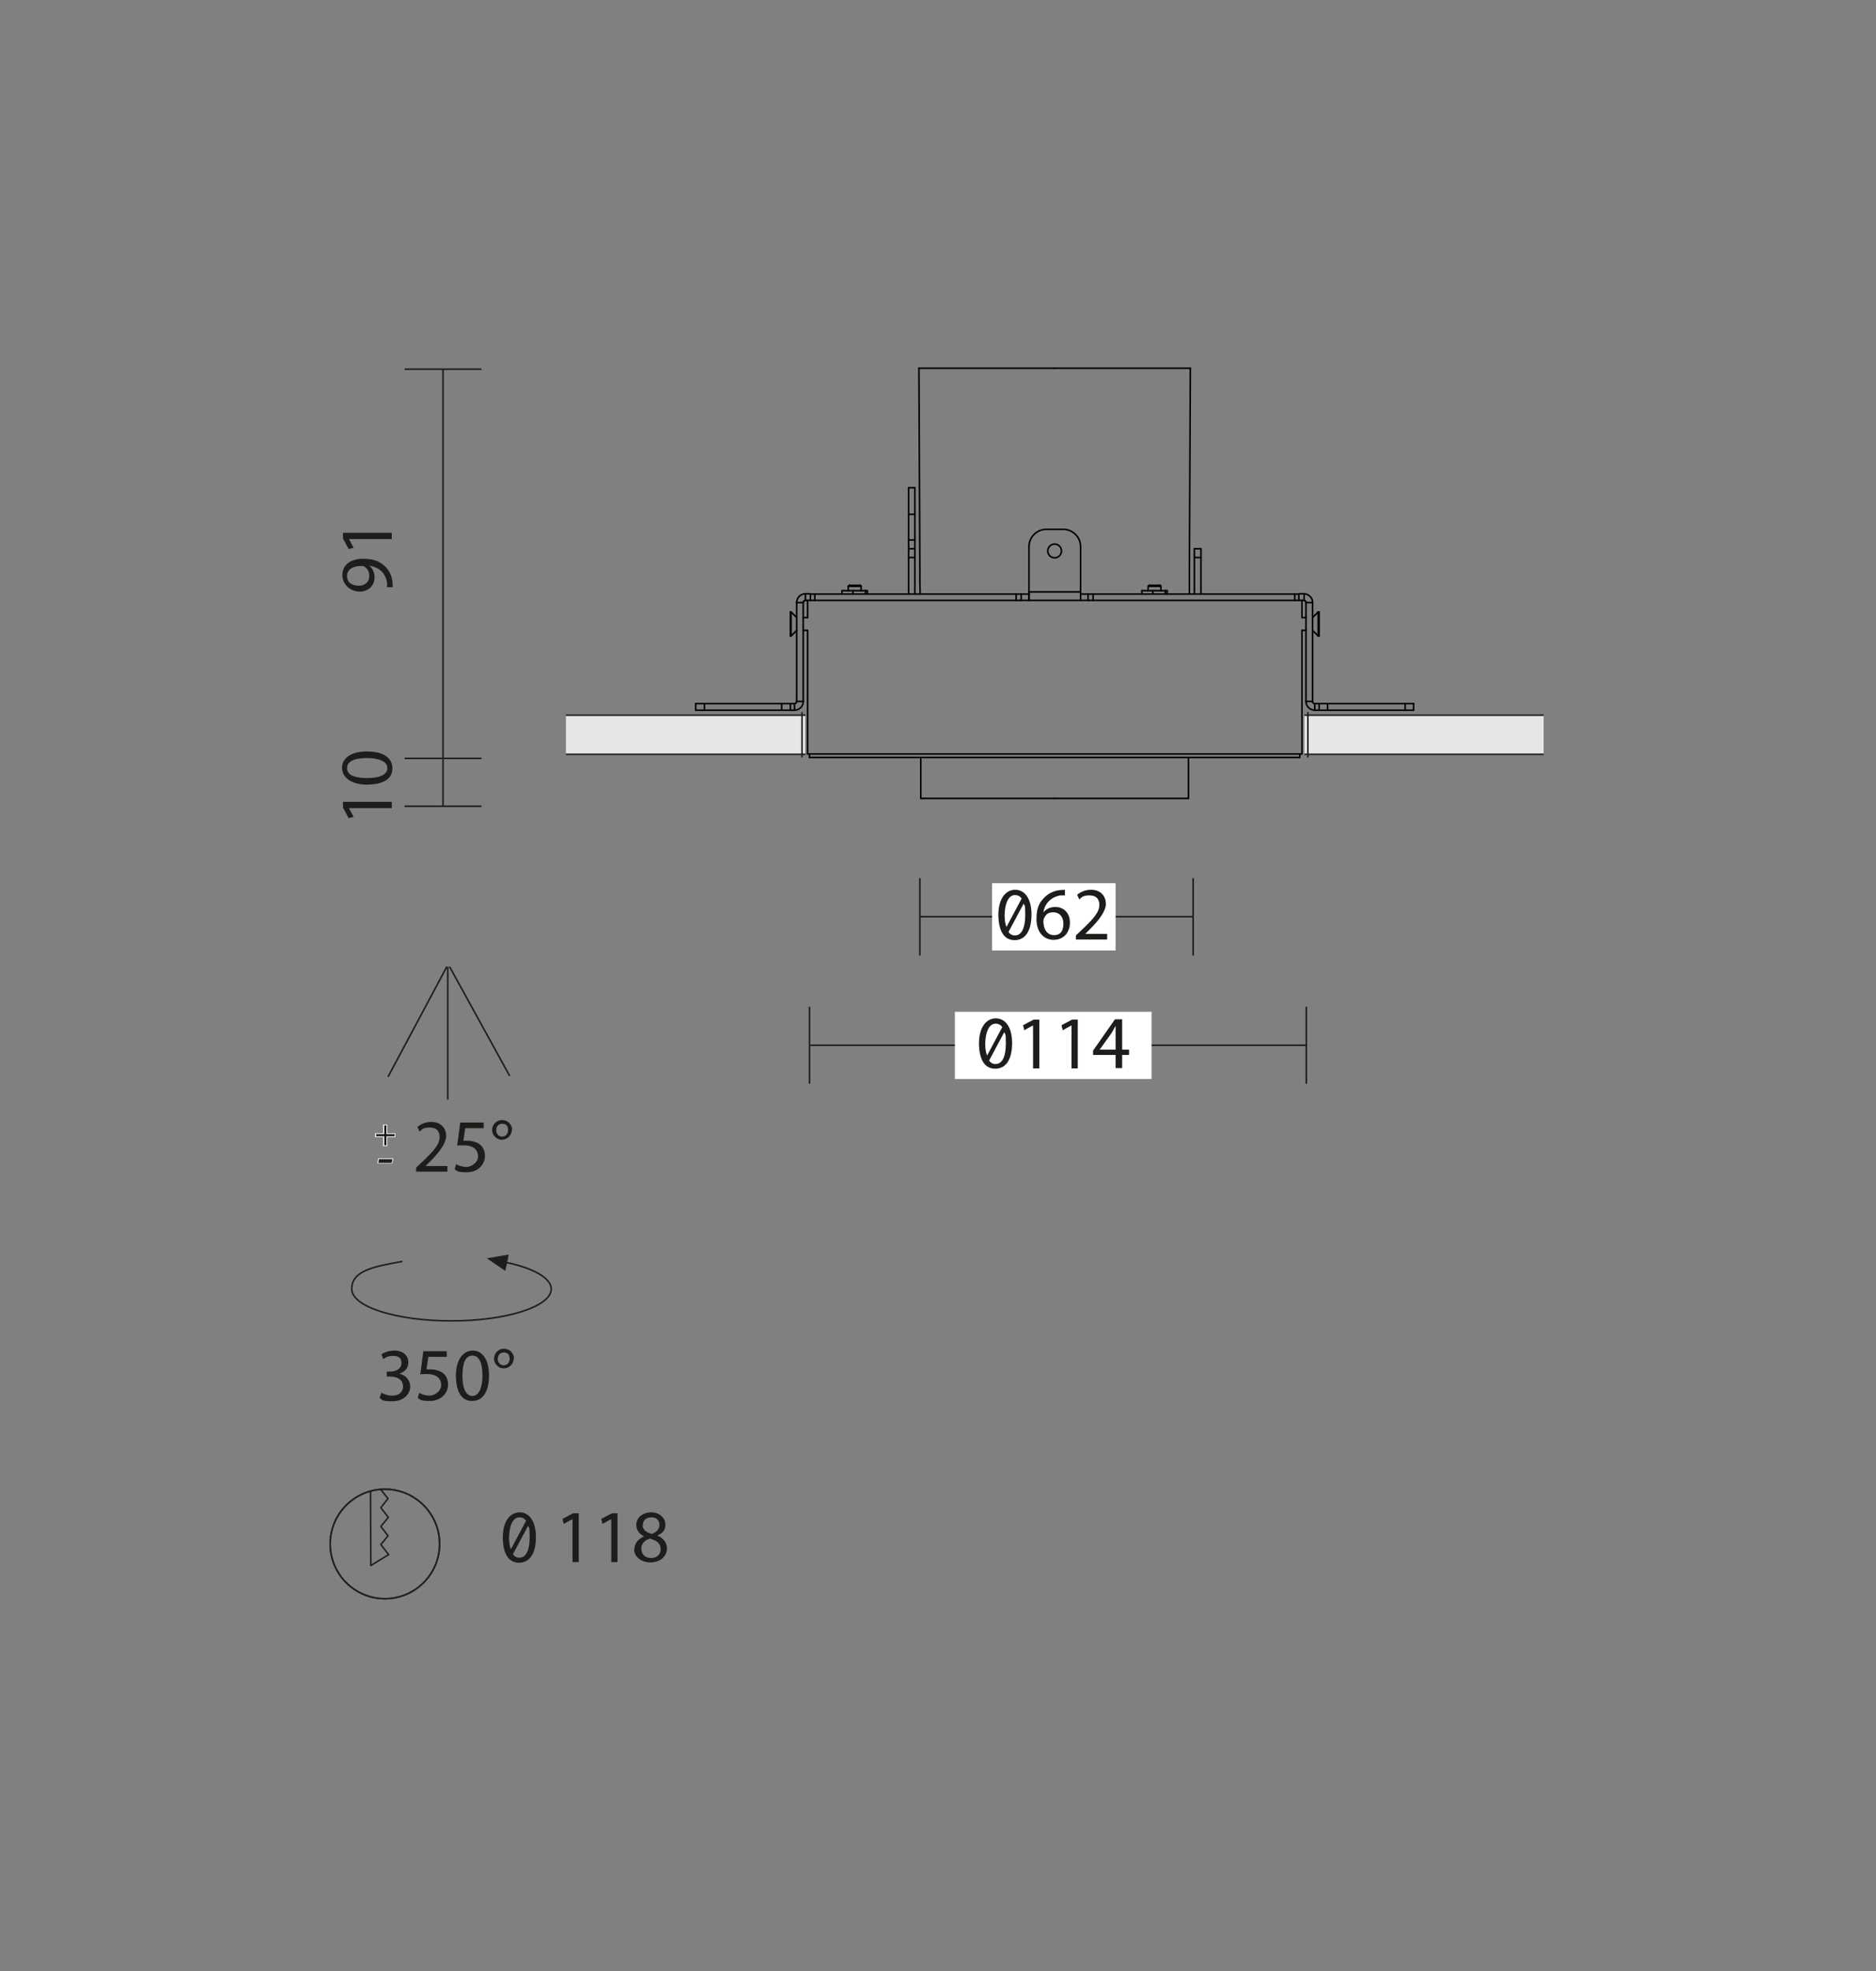 <?xml version="1.0" encoding="UTF-8"?>
<svg id="Livello_1" xmlns="http://www.w3.org/2000/svg" xmlns:xlink="http://www.w3.org/1999/xlink" version="1.1" viewBox="0 0 600 630">
  <rect x="0" y="0" width="600" height="630" fill="#808080" stroke="none"/>
  <!-- Generator: Adobe Illustrator 29.6.1, SVG Export Plug-In . SVG Version: 2.1.1 Build 9)  -->
  <defs>
    <style>
      .st0, .st1, .st2, .st3, .st4, .st5, .st6, .st7, .st8 {
        fill: none;
      }

      .st1, .st2, .st3, .st4, .st5, .st6, .st7, .st8 {
        stroke-width: .5px;
      }

      .st1, .st3, .st4, .st8 {
        stroke: #231f20;
      }

      .st1, .st6 {
        stroke-linecap: round;
        stroke-linejoin: round;
      }

      .st2, .st5 {
        stroke: #1d1d1b;
      }

      .st2, .st8 {
        stroke-miterlimit: 3.9;
      }

      .st9 {
        fill: #1d1d1b;
      }

      .st4 {
        stroke-miterlimit: 10;
      }

      .st10 {
        fill: #fff;
      }

      .st6 {
        stroke: #000;
      }

      .st7 {
        stroke: #fff;
      }

      .st11 {
        fill: #e5e6e7;
      }

      .st12 {
        clip-path: url(#clippath);
      }
    </style>
    <clipPath id="clippath">
      <path class="st0" d="M105.6,493.5c0,9.7,7.9,17.5,17.5,17.5s17.5-7.9,17.5-17.5-7.9-17.5-17.5-17.5-17.5,7.9-17.5,17.5"/>
    </clipPath>
  </defs>
  <rect class="st11" x="181" y="228.6" width="76.5" height="12.4"/>
  <line class="st4" x1="181" y1="241.1" x2="257.6" y2="241.1"/>
  <line class="st4" x1="181" y1="228.6" x2="257.6" y2="228.6"/>
  <line class="st4" x1="256.5" y1="227.6" x2="256.5" y2="242.1"/>
  <rect class="st11" x="417.2" y="228.6" width="76.5" height="12.4"/>
  <line class="st4" x1="493.7" y1="241.1" x2="417.2" y2="241.1"/>
  <line class="st4" x1="493.7" y1="228.6" x2="417.2" y2="228.6"/>
  <line class="st4" x1="418.3" y1="227.6" x2="418.3" y2="242.1"/>
  <line class="st6" x1="294.2" y1="185.9" x2="294.3" y2="189.9"/>
  <line class="st6" x1="294.5" y1="242.1" x2="294.5" y2="255.2"/>
  <line class="st6" x1="293.9" y1="117.7" x2="294.2" y2="181.5"/>
  <line class="st6" x1="380.4" y1="181.5" x2="380.7" y2="117.7"/>
  <line class="st6" x1="380.1" y1="255.2" x2="380.1" y2="242.1"/>
  <line class="st6" x1="380.4" y1="189.9" x2="380.4" y2="185.9"/>
  <line class="st6" x1="292.6" y1="155.9" x2="290.6" y2="155.9"/>
  <line class="st6" x1="367.2" y1="187.4" x2="367.2" y2="188.8"/>
  <line class="st6" x1="371.3" y1="188.8" x2="371.3" y2="187.4"/>
  <line class="st6" x1="371.3" y1="187.4" x2="371.1" y2="187.1"/>
  <line class="st6" x1="367.5" y1="187.1" x2="367.2" y2="187.4"/>
  <line class="st6" x1="271.3" y1="187.4" x2="271.3" y2="188.8"/>
  <line class="st6" x1="275.4" y1="188.8" x2="275.4" y2="187.4"/>
  <line class="st6" x1="275.4" y1="187.4" x2="275.2" y2="187.1"/>
  <line class="st6" x1="271.6" y1="187.1" x2="271.3" y2="187.4"/>
  <line class="st6" x1="253" y1="203.3" x2="254.8" y2="201.5"/>
  <line class="st6" x1="254.8" y1="197.4" x2="253" y2="195.6"/>
  <line class="st6" x1="253" y1="195.6" x2="252.8" y2="195.6"/>
  <line class="st6" x1="252.8" y1="203.3" x2="253" y2="203.3"/>
  <line class="st6" x1="258.3" y1="197.4" x2="256.9" y2="197.4"/>
  <line class="st6" x1="256.9" y1="201.5" x2="258.3" y2="201.5"/>
  <line class="st6" x1="421.6" y1="195.6" x2="419.8" y2="197.4"/>
  <line class="st6" x1="419.8" y1="201.5" x2="421.6" y2="203.3"/>
  <line class="st6" x1="421.6" y1="203.3" x2="421.9" y2="203.3"/>
  <line class="st6" x1="421.9" y1="195.6" x2="421.6" y2="195.6"/>
  <line class="st6" x1="416.4" y1="201.5" x2="417.7" y2="201.5"/>
  <polyline class="st6" points="417.7 197.4 416.4 197.4 416.4 191.9"/>
  <line class="st6" x1="416.4" y1="241" x2="416.4" y2="201.5"/>
  <line class="st6" x1="258.3" y1="201.5" x2="258.3" y2="241"/>
  <line class="st6" x1="258.3" y1="191.9" x2="258.3" y2="197.4"/>
  <line class="st6" x1="415.7" y1="242.1" x2="415.7" y2="241"/>
  <line class="st6" x1="258.9" y1="241" x2="258.9" y2="242.1"/>
  <line class="st6" x1="368.7" y1="189.9" x2="368.7" y2="188.8"/>
  <line class="st6" x1="365.2" y1="189.9" x2="365.2" y2="188.8"/>
  <line class="st6" x1="368.7" y1="188.8" x2="365.2" y2="188.8"/>
  <line class="st6" x1="372.7" y1="189.9" x2="372.7" y2="188.8"/>
  <line class="st6" x1="372.7" y1="188.8" x2="368.7" y2="188.8"/>
  <line class="st6" x1="373.3" y1="189.9" x2="373.3" y2="188.8"/>
  <line class="st6" x1="373.3" y1="188.8" x2="372.7" y2="188.8"/>
  <line class="st6" x1="276.8" y1="189.9" x2="276.8" y2="188.8"/>
  <line class="st6" x1="272.8" y1="189.9" x2="272.8" y2="188.8"/>
  <line class="st6" x1="276.8" y1="188.8" x2="272.8" y2="188.8"/>
  <line class="st6" x1="269.3" y1="189.9" x2="269.3" y2="188.8"/>
  <line class="st6" x1="272.8" y1="188.8" x2="269.3" y2="188.8"/>
  <line class="st6" x1="277.4" y1="189.9" x2="277.4" y2="188.8"/>
  <line class="st6" x1="277.4" y1="188.8" x2="276.8" y2="188.8"/>
  <path class="st6" d="M380.4,181.5h0s0,.2,0,.2c0,1.4,0,2.8,0,4.1h0c0,.1,0,.1,0,.1"/>
  <line class="st6" x1="337.3" y1="255.2" x2="294.5" y2="255.2"/>
  <line class="st6" x1="380.1" y1="255.2" x2="337.3" y2="255.2"/>
  <line class="st6" x1="337.3" y1="117.7" x2="293.9" y2="117.7"/>
  <line class="st6" x1="380.7" y1="117.7" x2="337.3" y2="117.7"/>
  <path class="st6" d="M294.2,181.5h0s0,.2,0,.2c0,1.4,0,2.8,0,4.1h0c0,.1,0,.1,0,.1"/>
  <line class="st6" x1="290.6" y1="178.2" x2="290.6" y2="189.9"/>
  <line class="st6" x1="292.6" y1="178.2" x2="290.6" y2="178.2"/>
  <line class="st6" x1="292.6" y1="178.2" x2="292.6" y2="189.9"/>
  <line class="st6" x1="382" y1="189.9" x2="382" y2="178.2"/>
  <line class="st6" x1="384.1" y1="178.2" x2="382" y2="178.2"/>
  <line class="st6" x1="384.1" y1="189.9" x2="384.1" y2="178.2"/>
  <line class="st6" x1="290.6" y1="175.4" x2="292.6" y2="175.4"/>
  <line class="st6" x1="290.6" y1="178.2" x2="290.6" y2="175.4"/>
  <line class="st6" x1="292.6" y1="175.4" x2="292.6" y2="178.2"/>
  <line class="st6" x1="382" y1="175.4" x2="384.1" y2="175.4"/>
  <line class="st6" x1="384.1" y1="175.4" x2="384.1" y2="178.2"/>
  <line class="st6" x1="382" y1="178.2" x2="382" y2="175.4"/>
  <line class="st6" x1="290.6" y1="172.6" x2="292.6" y2="172.6"/>
  <line class="st6" x1="290.6" y1="175.4" x2="290.6" y2="172.6"/>
  <line class="st6" x1="292.6" y1="172.6" x2="292.6" y2="175.4"/>
  <polyline class="st6" points="292.6 164.4 290.6 164.4 290.6 172.6"/>
  <line class="st6" x1="292.6" y1="164.4" x2="292.6" y2="172.6"/>
  <line class="st6" x1="290.6" y1="155.9" x2="290.6" y2="164.4"/>
  <line class="st6" x1="292.6" y1="155.9" x2="292.6" y2="164.4"/>
  <line class="st6" x1="370.9" y1="187.4" x2="367.2" y2="187.4"/>
  <line class="st6" x1="371.3" y1="187.4" x2="370.9" y2="187.4"/>
  <line class="st6" x1="370.7" y1="187.1" x2="371.1" y2="187.1"/>
  <line class="st6" x1="367.5" y1="187.1" x2="370.7" y2="187.1"/>
  <line class="st6" x1="271.5" y1="187.4" x2="271.3" y2="187.4"/>
  <line class="st6" x1="275.4" y1="187.4" x2="271.5" y2="187.4"/>
  <line class="st6" x1="271.7" y1="187.1" x2="275.2" y2="187.1"/>
  <line class="st6" x1="271.6" y1="187.1" x2="271.7" y2="187.1"/>
  <line class="st6" x1="253" y1="195.6" x2="253" y2="203.3"/>
  <line class="st6" x1="252.8" y1="195.6" x2="252.8" y2="203.3"/>
  <line class="st6" x1="421.6" y1="203.3" x2="421.6" y2="195.6"/>
  <line class="st6" x1="421.9" y1="203.3" x2="421.9" y2="195.6"/>
  <path class="st6" d="M345.6,174.7c0-3-2.5-5.5-5.5-5.5"/>
  <line class="st6" x1="345.6" y1="189.2" x2="345.6" y2="174.7"/>
  <line class="st6" x1="345.6" y1="189.2" x2="329.1" y2="189.2"/>
  <line class="st6" x1="329.1" y1="174.7" x2="329.1" y2="189.2"/>
  <path class="st6" d="M334.6,169.2c-3,0-5.5,2.5-5.5,5.5"/>
  <line class="st6" x1="340.1" y1="169.2" x2="334.6" y2="169.2"/>
  <path class="st6" d="M339.5,176.1c0-1.2-1-2.2-2.2-2.2s-2.2,1-2.2,2.2,1,2.2,2.2,2.2,2.2-1,2.2-2.2Z"/>
  <line class="st6" x1="329.1" y1="191.9" x2="329.1" y2="189.2"/>
  <line class="st6" x1="345.6" y1="189.2" x2="345.6" y2="191.9"/>
  <line class="st6" x1="326.6" y1="189.9" x2="326.6" y2="191.9"/>
  <line class="st6" x1="325" y1="191.9" x2="325" y2="189.9"/>
  <line class="st6" x1="325" y1="189.9" x2="326.6" y2="189.9"/>
  <line class="st6" x1="326.3" y1="191.9" x2="325" y2="191.9"/>
  <line class="st6" x1="348" y1="191.9" x2="348" y2="189.9"/>
  <line class="st6" x1="349.6" y1="189.9" x2="349.6" y2="191.9"/>
  <line class="st6" x1="348" y1="189.9" x2="349.6" y2="189.9"/>
  <line class="st6" x1="349.6" y1="191.9" x2="348.3" y2="191.9"/>
  <line class="st6" x1="414.1" y1="191.9" x2="414.1" y2="189.9"/>
  <line class="st6" x1="414.1" y1="189.9" x2="349.6" y2="189.9"/>
  <line class="st6" x1="414.1" y1="191.9" x2="349.6" y2="191.9"/>
  <line class="st6" x1="260.6" y1="189.9" x2="260.6" y2="191.9"/>
  <line class="st6" x1="325" y1="189.9" x2="260.6" y2="189.9"/>
  <line class="st6" x1="325" y1="191.9" x2="260.6" y2="191.9"/>
  <line class="st6" x1="329.1" y1="189.9" x2="329.1" y2="191.9"/>
  <line class="st6" x1="329.1" y1="189.9" x2="326.6" y2="189.9"/>
  <line class="st6" x1="329.1" y1="189.9" x2="329.1" y2="189.9"/>
  <line class="st6" x1="348" y1="189.9" x2="345.6" y2="189.9"/>
  <line class="st6" x1="449.4" y1="227" x2="449.4" y2="224.9"/>
  <line class="st6" x1="424.6" y1="224.9" x2="424.6" y2="227"/>
  <line class="st6" x1="424.6" y1="224.9" x2="449.4" y2="224.9"/>
  <line class="st6" x1="424.6" y1="227" x2="449.4" y2="227"/>
  <line class="st6" x1="449.4" y1="224.9" x2="452.1" y2="224.9"/>
  <line class="st6" x1="452.1" y1="224.9" x2="452.1" y2="227"/>
  <line class="st6" x1="452.1" y1="227" x2="449.4" y2="227"/>
  <line class="st6" x1="421.9" y1="227" x2="421.9" y2="224.9"/>
  <line class="st6" x1="421.9" y1="224.9" x2="424.6" y2="224.9"/>
  <line class="st6" x1="424.6" y1="227" x2="421.9" y2="227"/>
  <line class="st6" x1="225.3" y1="224.9" x2="225.3" y2="227"/>
  <line class="st6" x1="225.3" y1="224.9" x2="250" y2="224.9"/>
  <line class="st6" x1="250" y1="227" x2="250" y2="224.9"/>
  <line class="st6" x1="225.3" y1="227" x2="250" y2="227"/>
  <polyline class="st6" points="250 224.9 252.8 224.9 252.8 227"/>
  <line class="st6" x1="252.8" y1="227" x2="250" y2="227"/>
  <line class="st6" x1="222.5" y1="227" x2="222.5" y2="224.9"/>
  <line class="st6" x1="222.5" y1="224.9" x2="225.3" y2="224.9"/>
  <line class="st6" x1="225.3" y1="227" x2="222.5" y2="227"/>
  <line class="st6" x1="415.4" y1="189.9" x2="415.4" y2="191.9"/>
  <line class="st6" x1="414.1" y1="189.9" x2="415.4" y2="189.9"/>
  <line class="st6" x1="415.4" y1="191.9" x2="414.1" y2="191.9"/>
  <line class="st6" x1="259.2" y1="191.9" x2="259.2" y2="189.9"/>
  <line class="st6" x1="259.2" y1="189.9" x2="260.6" y2="189.9"/>
  <line class="st6" x1="260.6" y1="191.9" x2="259.2" y2="191.9"/>
  <line class="st6" x1="420.5" y1="224.9" x2="420.5" y2="227"/>
  <line class="st6" x1="421.9" y1="224.9" x2="420.5" y2="224.9"/>
  <line class="st6" x1="421.9" y1="227" x2="420.5" y2="227"/>
  <line class="st6" x1="419.8" y1="224.2" x2="417.7" y2="224.2"/>
  <path class="st6" d="M419.8,224.2c0,.4.3.7.7.7"/>
  <path class="st6" d="M417.7,224.2c0,1.5,1.2,2.8,2.8,2.8"/>
  <line class="st6" x1="417.7" y1="192.6" x2="417.7" y2="224.2"/>
  <polyline class="st6" points="417.7 192.6 419.8 192.6 419.8 224.2"/>
  <line class="st6" x1="254.1" y1="224.9" x2="254.1" y2="227"/>
  <line class="st6" x1="254.1" y1="224.9" x2="252.8" y2="224.9"/>
  <line class="st6" x1="254.1" y1="227" x2="252.8" y2="227"/>
  <line class="st6" x1="254.8" y1="224.2" x2="256.9" y2="224.2"/>
  <path class="st6" d="M254.1,224.9c.4,0,.7-.3.7-.7"/>
  <path class="st6" d="M254.1,227c1.5,0,2.8-1.2,2.8-2.8"/>
  <line class="st6" x1="254.8" y1="224.2" x2="254.8" y2="192.6"/>
  <line class="st6" x1="256.9" y1="192.6" x2="254.8" y2="192.6"/>
  <line class="st6" x1="256.9" y1="224.2" x2="256.9" y2="192.6"/>
  <line class="st6" x1="417.1" y1="191.9" x2="417.1" y2="189.8"/>
  <path class="st6" d="M417.7,192.6c0-.4-.3-.7-.7-.7"/>
  <path class="st6" d="M419.8,192.6c0-1.5-1.2-2.8-2.8-2.8"/>
  <line class="st6" x1="415.4" y1="189.8" x2="417.1" y2="189.8"/>
  <line class="st6" x1="415.4" y1="191.9" x2="417.1" y2="191.9"/>
  <path class="st6" d="M257.6,189.8c-1.5,0-2.8,1.2-2.8,2.8"/>
  <line class="st6" x1="257.6" y1="191.9" x2="257.6" y2="189.8"/>
  <path class="st6" d="M257.6,191.9c-.4,0-.7.3-.7.7"/>
  <line class="st6" x1="257.6" y1="189.8" x2="259.2" y2="189.8"/>
  <line class="st6" x1="257.6" y1="191.9" x2="259.2" y2="191.9"/>
  <line class="st6" x1="348.3" y1="191.9" x2="326.3" y2="191.9"/>
  <line class="st6" x1="416.4" y1="241" x2="258.3" y2="241"/>
  <line class="st6" x1="415.7" y1="242.1" x2="258.9" y2="242.1"/>
  <line class="st5" x1="129.4" y1="242.4" x2="154" y2="242.4"/>
  <line class="st5" x1="129.4" y1="118" x2="154" y2="118"/>
  <line class="st5" x1="141.7" y1="118" x2="141.7" y2="242.2"/>
  <g>
    <path class="st9" d="M123.8,187.9c0-.5,0-1,0-1.7-.2-1.2-.7-2.4-1.5-3.3-.9-1-2.3-1.8-4.2-2.1h0c1.1.9,1.7,2.2,1.7,3.7,0,2.8-2.1,4.6-4.8,4.6s-5.5-2.1-5.5-5.3,2.6-5.2,6.6-5.2,5.8,1.2,7.3,2.7c1.2,1.2,1.9,2.9,2.1,4.5.1.8.1,1.4.1,1.9h-1.7ZM114.8,187.2c1.9,0,3.3-1.2,3.3-3s-.7-2.5-1.6-3.1c-.2-.1-.4-.2-.8-.2-2.7,0-4.7,1-4.7,3.2s1.6,3.1,3.8,3.1Z"/>
    <path class="st9" d="M111.6,172.3h0s1.5,2.8,1.5,2.8l-1.6.4-1.8-3.4v-1.8h15.6v2h-13.6Z"/>
  </g>
  <line class="st5" x1="129.4" y1="257.7" x2="154" y2="257.7"/>
  <line class="st5" x1="141.7" y1="242.7" x2="141.7" y2="257.7"/>
  <g>
    <path class="st9" d="M111.6,258.3h0s1.5,2.8,1.5,2.8l-1.6.4-1.8-3.4v-1.8h15.6v2h-13.6Z"/>
    <path class="st9" d="M117.3,240.2c5.3,0,8.2,2,8.2,5.4s-2.9,5.1-8,5.2c-5.2,0-8.1-2.3-8.1-5.4s2.9-5.2,7.9-5.2ZM117.5,248.7c4.1,0,6.4-1.2,6.4-3.2s-2.5-3.2-6.5-3.2-6.4,1-6.4,3.2,2.3,3.2,6.5,3.2Z"/>
  </g>
  <line class="st5" x1="258.9" y1="321.8" x2="258.9" y2="346.4"/>
  <line class="st5" x1="417.8" y1="321.8" x2="417.8" y2="346.4"/>
  <line class="st5" x1="417.8" y1="334.1" x2="259.2" y2="334.1"/>
  <rect class="st10" x="305.4" y="323.4" width="62.9" height="21.5"/>
  <path class="st9" d="M323.7,333.4c0,5.3-2,8.2-5.4,8.2s-5.1-2.9-5.2-8c0-5.2,2.3-8.1,5.4-8.1s5.2,2.9,5.2,7.9ZM320.6,328.4c-.5-.8-1.2-1.2-2.2-1.2-2,0-3.2,2.5-3.3,6.4,0,1.5.2,2.8.6,3.8l4.8-9ZM316.3,338.9c.5.8,1.2,1.2,2.1,1.2,2.2,0,3.3-2.5,3.3-6.5s-.2-2.6-.5-3.7l-4.8,9ZM330.3,327.8h0l-2.7,1.5-.4-1.6,3.4-1.8h1.8v15.6h-2v-13.6ZM342.6,327.8h0l-2.7,1.5-.4-1.6,3.4-1.8h1.8v15.6h-2v-13.6ZM356.8,341.4v-4.2h-7.2v-1.4l7-10h2.3v9.7h2.2v1.7h-2.2v4.2h-2ZM356.8,335.5v-5.2c0-.8,0-1.6,0-2.4h0c-.5.9-.9,1.6-1.3,2.3l-3.8,5.3h0s5.1,0,5.1,0Z"/>
  <line class="st5" x1="294.2" y1="280.7" x2="294.2" y2="305.4"/>
  <line class="st5" x1="381.6" y1="280.7" x2="381.6" y2="305.4"/>
  <line class="st5" x1="381.6" y1="293" x2="294.4" y2="293"/>
  <rect class="st10" x="317.3" y="282.3" width="39.5" height="21.5"/>
  <path class="st9" d="M329.9,292.3c0,5.3-2,8.2-5.4,8.2s-5.1-2.9-5.2-8c0-5.2,2.3-8.1,5.4-8.1s5.2,2.9,5.2,7.9ZM326.8,287.3c-.5-.8-1.2-1.2-2.2-1.2-2,0-3.2,2.5-3.3,6.4,0,1.5.2,2.8.6,3.8l4.8-9ZM322.5,297.8c.5.8,1.2,1.2,2.1,1.2,2.2,0,3.3-2.5,3.3-6.5s-.2-2.6-.5-3.7l-4.8,9ZM340.7,286.2c-.4,0-1,0-1.6,0-3.3.6-5.1,3-5.4,5.5h0c.7-1,2-1.8,3.8-1.8,2.8,0,4.7,2,4.7,5s-1.9,5.5-5.2,5.5-5.5-2.6-5.5-6.6,1.1-5.5,2.6-7c1.3-1.3,3-2.1,5-2.3.6,0,1.2-.1,1.5-.1v1.7ZM340.1,295.2c0-2.2-1.3-3.6-3.2-3.6s-2.4.8-3,1.9c-.1.2-.2.6-.2.9,0,2.6,1.2,4.5,3.4,4.5s3-1.5,3-3.7ZM344.1,300.3v-1.3l1.7-1.6c4-3.8,5.8-5.8,5.8-8.2,0-1.6-.8-3-3.1-3s-2.6.7-3.3,1.3l-.7-1.5c1.1-.9,2.6-1.6,4.4-1.6,3.4,0,4.8,2.3,4.8,4.5s-2.1,5.2-5.4,8.4l-1.2,1.2h0s7,0,7,0v1.8h-10Z"/>
  <path class="st9" d="M171.4,491.3c0,5.3-2,8.2-5.4,8.2s-5.1-2.9-5.2-8c0-5.2,2.3-8.1,5.4-8.1s5.2,2.9,5.2,7.9ZM168.3,486.2c-.5-.8-1.2-1.2-2.2-1.2-2,0-3.2,2.5-3.3,6.4,0,1.5.2,2.8.6,3.8l4.8-9ZM164,496.7c.5.8,1.2,1.2,2.1,1.2,2.2,0,3.3-2.5,3.3-6.5s-.2-2.6-.5-3.7l-4.8,9ZM183,485.6h0l-2.7,1.5-.4-1.6,3.4-1.8h1.8v15.6h-2v-13.6ZM195.4,485.6h0l-2.7,1.5-.4-1.6,3.4-1.8h1.8v15.6h-2v-13.6ZM202.9,495.3c0-2,1.2-3.4,3.1-4.2h0c-1.7-.9-2.5-2.2-2.5-3.6,0-2.5,2.1-4.1,4.8-4.1s4.5,1.9,4.5,3.8-.6,2.7-2.6,3.6h0c1.9.8,3.1,2.2,3.1,4.1,0,2.7-2.3,4.5-5.3,4.5s-5.2-1.9-5.2-4.2ZM211.3,495.2c0-1.9-1.3-2.8-3.4-3.4-1.8.5-2.8,1.7-2.8,3.2,0,1.6,1.1,3,3.1,3s3.1-1.2,3.1-2.8ZM205.5,487.4c0,1.6,1.2,2.4,3,2.9,1.3-.5,2.4-1.4,2.4-2.8s-.7-2.5-2.6-2.5-2.7,1.2-2.7,2.5Z"/>
  <g class="st12">
    <polyline class="st1" points="121.7 476 124.1 479 121.8 481.9 124.2 485 121.8 487.9 124.1 490.9 121.8 493.7 124.3 496.9 118.6 500.4 118.5 476"/>
  </g>
  <circle class="st3" cx="123.1" cy="493.5" r="17.5"/>
  <circle class="st8" cx="123.1" cy="493.5" r="17.5"/>
  <path class="st2" d="M161.8,403.5c8.7,1.8,14.5,5,14.5,8.5,0,5.6-14.3,10.2-31.9,10.2s-31.9-4.5-31.9-10.2,6.5-7.1,16.2-8.8"/>
  <polyline class="st9" points="162.2 403.6 161.6 406.2 155.7 402.2 162.7 401"/>
  <g>
    <path class="st9" d="M121.9,445.1c.6.4,2,1,3.5,1,2.7,0,3.6-1.7,3.5-3,0-2.2-2-3.1-4-3.1h-1.2v-1.6h1.2c1.5,0,3.5-.8,3.5-2.6s-.8-2.4-2.7-2.4-2.4.6-3.1,1l-.6-1.5c.8-.6,2.4-1.2,4.1-1.2,3.1,0,4.5,1.8,4.5,3.7s-1,3-2.9,3.7h0c1.9.4,3.5,1.9,3.5,4.1s-1.9,4.7-5.7,4.7-3.3-.6-4.1-1.1l.6-1.6Z"/>
    <path class="st9" d="M143,433.7h-6l-.6,4c.4,0,.7,0,1.3,0,1.2,0,2.4.3,3.4.8,1.2.7,2.2,2,2.2,4,0,3-2.4,5.3-5.8,5.3s-3.1-.5-3.9-1l.5-1.6c.6.4,1.9.9,3.3.9s3.7-1.3,3.7-3.4c0-2-1.4-3.5-4.5-3.5s-1.6,0-2.2.2l1-7.5h7.5v1.8Z"/>
    <path class="st9" d="M156.4,439.6c0,5.3-2,8.2-5.4,8.2s-5.1-2.9-5.2-8c0-5.2,2.3-8.1,5.4-8.1s5.2,2.9,5.2,7.9ZM147.9,439.8c0,4.1,1.2,6.4,3.2,6.4s3.2-2.5,3.2-6.5-1-6.4-3.2-6.4-3.2,2.3-3.2,6.5Z"/>
    <path class="st9" d="M164.3,434.2c0,1.9-1.6,3.2-3.2,3.2s-3.1-1.4-3.1-3.1c0-1.8,1.4-3.2,3.2-3.2s3.2,1.5,3.2,3.1ZM159.2,434.4c0,1.1.8,2,1.9,2s1.9-.9,1.9-2.1-.5-2-1.9-2-1.9,1.1-1.9,2.1Z"/>
  </g>
  <line class="st5" x1="143.2" y1="309" x2="143.2" y2="351.5"/>
  <line class="st5" x1="142.9" y1="309" x2="124.1" y2="344.2"/>
  <line class="st5" x1="143.8" y1="309" x2="163" y2="343.9"/>
  <g>
    <path class="st9" d="M133.1,374.5v-1.3l1.7-1.6c4-3.8,5.8-5.8,5.8-8.2,0-1.6-.8-3-3.1-3s-2.6.7-3.3,1.3l-.7-1.5c1.1-.9,2.6-1.6,4.4-1.6,3.4,0,4.8,2.3,4.8,4.5s-2.1,5.2-5.4,8.4l-1.2,1.2h0s7,0,7,0v1.8h-10Z"/>
    <path class="st9" d="M154.8,360.6h-6l-.6,4c.4,0,.7,0,1.3,0,1.2,0,2.4.3,3.4.8,1.2.7,2.2,2,2.2,4,0,3-2.4,5.3-5.8,5.3s-3.1-.5-3.9-1l.5-1.6c.6.4,1.9.9,3.3.9s3.7-1.3,3.7-3.4c0-2-1.4-3.5-4.5-3.5s-1.6,0-2.2.2l1-7.5h7.5v1.8Z"/>
    <path class="st9" d="M163.7,361.1c0,1.9-1.6,3.2-3.2,3.2s-3.1-1.4-3.1-3.1c0-1.8,1.4-3.2,3.2-3.2s3.2,1.5,3.2,3.1ZM158.7,361.3c0,1.1.8,2,1.9,2s1.9-.9,1.9-2.1-.5-2-1.9-2-1.9,1.1-1.9,2.1Z"/>
  </g>
  <polygon class="st7" points="122.8 359.7 122.8 362.5 120.2 362.5 120.2 363.2 122.8 363.2 122.8 366.1 123.6 366.1 123.6 363.2 126.2 363.2 126.2 362.5 123.6 362.5 123.6 359.7 122.8 359.7"/>
  <path class="st9" d="M123.6,359.7v2.8h2.6v.7h-2.6v2.9h-.7v-2.9h-2.6v-.7h2.6v-2.8h.7Z"/>
  <polygon class="st7" points="121.2 370.5 121 371.6 125.3 371.6 125.5 370.5 121.2 370.5"/>
  <path class="st9" d="M125.5,370.5l-.2,1.2h-4.3l.2-1.2h4.3Z"/>
</svg>